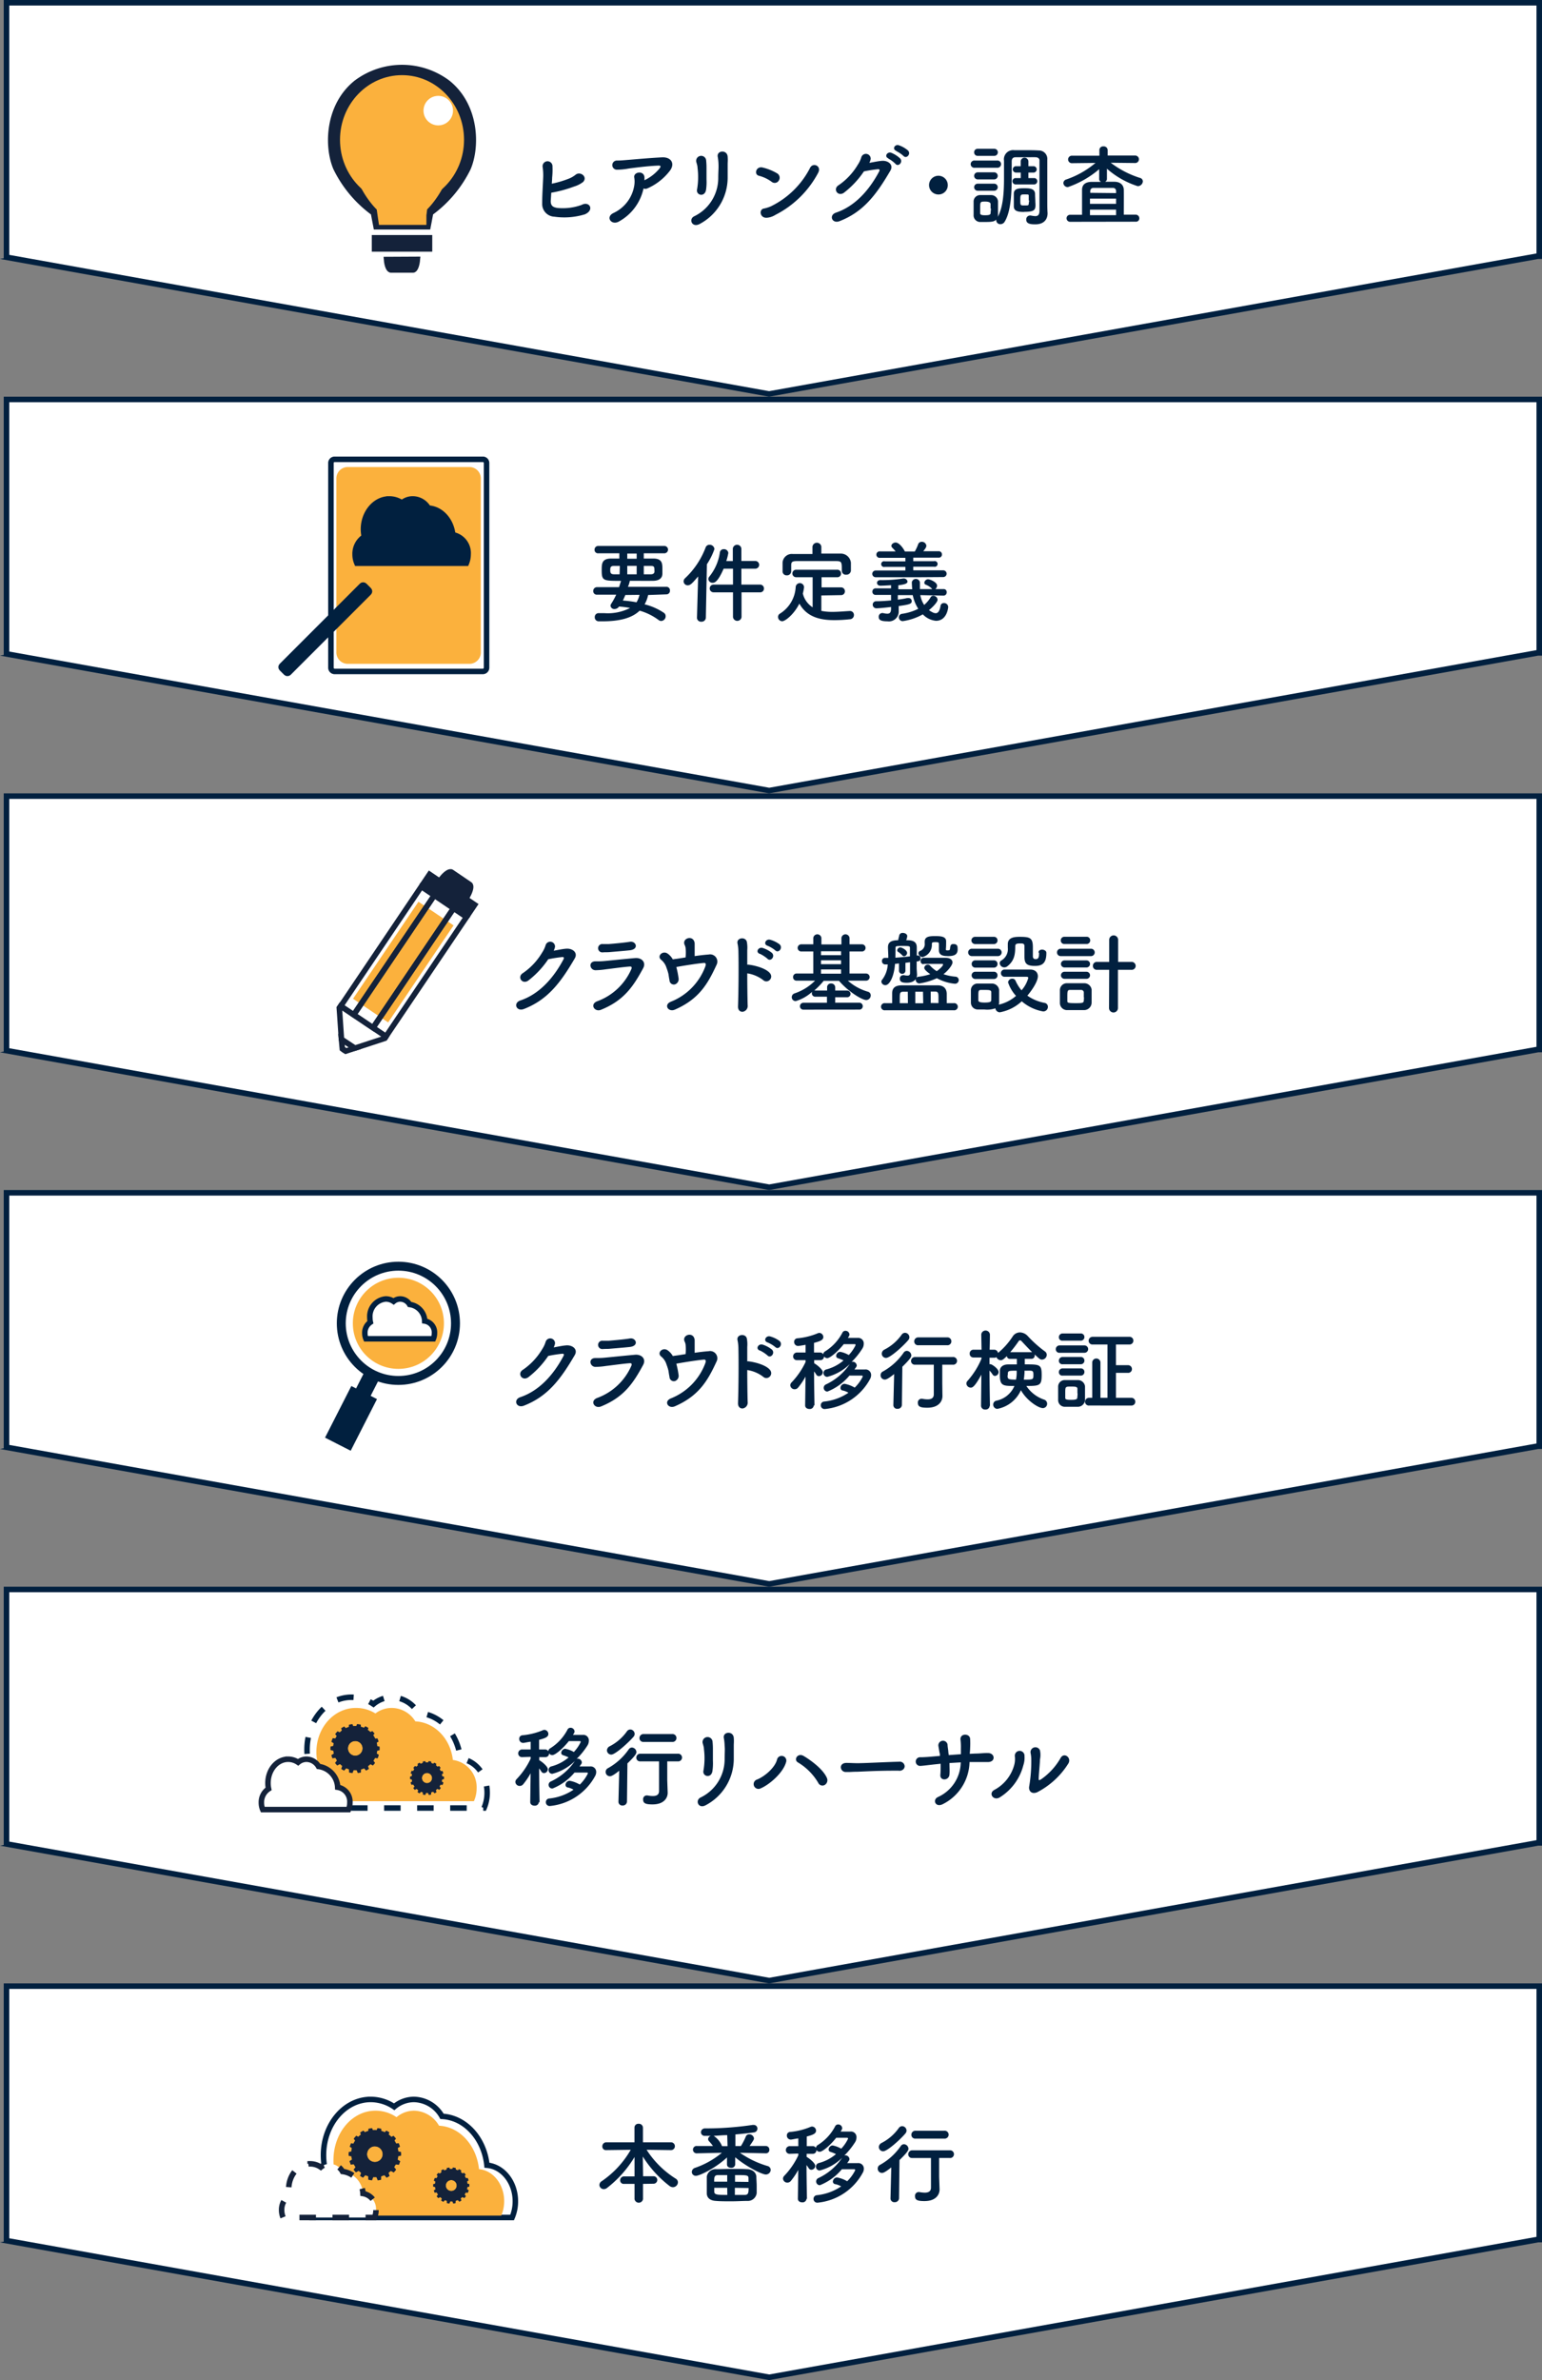 <svg id="レイヤー_1" data-name="レイヤー 1" xmlns="http://www.w3.org/2000/svg" xmlns:xlink="http://www.w3.org/1999/xlink" viewBox="0 0 280 432"><rect x="0" y="0" width="280" height="432" fill="#808080" stroke="none"/><defs><clipPath id="clip-path"><path d="M60,317.38a4.47,4.47,0,1,0,4.47-4.47A4.47,4.47,0,0,0,60,317.38ZM64.51,316a1.34,1.34,0,1,1-1.34,1.34A1.34,1.34,0,0,1,64.51,316Z" fill="none"/></clipPath><clipPath id="clip-path-2"><path d="M74.45,322.72a3.09,3.09,0,1,0,3.08-3.08h0A3.08,3.08,0,0,0,74.45,322.72Zm3.08-.92a.93.93,0,1,1-.92.92.92.92,0,0,1,.92-.92Z" fill="none"/></clipPath><clipPath id="clip-path-3"><path d="M63.3,391a4.77,4.77,0,1,0,4.77-4.76A4.77,4.77,0,0,0,63.3,391Zm4.77-1.43A1.43,1.43,0,1,1,66.64,391,1.43,1.43,0,0,1,68.07,389.56Z" fill="none"/></clipPath><clipPath id="clip-path-4"><path d="M78.65,396.69a3.29,3.29,0,1,0,3.29-3.29h0A3.29,3.29,0,0,0,78.65,396.69Zm3.29-1a1,1,0,1,1-1,1,1,1,0,0,1,1-1Z" fill="none"/></clipPath></defs><g id="合体_20" data-name="合体 20"><path d="M1.18,46.68V.5H279.5v46h-.27l-139.57,25Z" fill="#fff"/><path d="M1.68,46.26,139.66,71,279,46V1H1.68V46.26M0,47l.68-.13V0H280V47h-.68L139.66,72Z" fill="#01203f"/></g><g id="グループ_2227" data-name="グループ 2227"><g id="グループ_2226" data-name="グループ 2226"><rect id="長方形_2285-3" data-name="長方形 2285-3" x="68.01" y="43.16" width="9.98" height="2.02" fill="#14223a" stroke="#14223a" stroke-miterlimit="10"/><path id="パス_2852-3" data-name="パス 2852-3" d="M75.79,47.08C75.7,48.17,75.37,49,75,49H71c-.39,0-.72-.8-.81-1.89Z" fill="#14223a" stroke="#14223a" stroke-miterlimit="10"/><path id="パス_2853-3" data-name="パス 2853-3" d="M85.46,30.71a22.46,22.46,0,0,1-6.82,8.21c-.17.91-.34,1.82-.52,2.74H67.88c-.17-.92-.35-1.83-.52-2.74a22.46,22.46,0,0,1-6.82-8.21C58.78,26.57,59,18.94,64.41,14.62a14.34,14.34,0,0,1,17.18,0C87,18.94,87.22,26.56,85.46,30.71Z" fill="#14223a"/></g><path id="パス_6718" data-name="パス 6718" d="M80,31.25a16.22,16.22,0,0,1-2.86,5,14,14,0,0,1-1,1.05L75.93,39l0,.32H70.11c-.1-.67-.19-1.34-.29-2a14,14,0,0,1-1-1.05,16.22,16.22,0,0,1-2.86-5c-1-3-.88-8.63,2.17-11.8a6.65,6.65,0,0,1,9.41-.28l.28.28C80.9,22.62,81,28.21,80,31.25Z" fill="#fbb13d" stroke="#fbb13d" stroke-miterlimit="10" stroke-width="3"/><ellipse id="楕円形_204" data-name="楕円形 204" cx="73" cy="25.37" rx="11.26" ry="11.73" fill="#fbb13d"/><circle id="楕円形_203" data-name="楕円形 203" cx="79.58" cy="20.08" r="2.68" fill="#fff"/></g><g id="利用企画-2" style="isolation:isolate"><g style="isolation:isolate"><path d="M100,36.48c0,.77.3,1.14,1.25,1.27a10.09,10.09,0,0,0,4.37-.56c1.39-.76,2.4.91.59,1.71a12.77,12.77,0,0,1-5.56.43A2.3,2.3,0,0,1,98.45,37c0-1.59.1-2.84.18-4.71a9.89,9.89,0,0,0-.1-2,.9.9,0,1,1,1.79-.06,13.25,13.25,0,0,1-.06,2c0,.4-.05.77-.06,1.11a17.76,17.76,0,0,0,2.92-.85,4.79,4.79,0,0,0,1.38-.76c.85-.72,2.27.36,1.38,1.3a5,5,0,0,1-1.64.83,22.6,22.6,0,0,1-4.14,1.12C100.07,35.41,100.05,35.91,100,36.48Z" fill="#01203f"/><path d="M112.43,40.18c-1.39.83-2.53-.77-1.07-1.5a6.66,6.66,0,0,0,3.81-5,4.4,4.4,0,0,0,0-1.45c-.19-1,1.62-1.35,1.84-.17a4.3,4.3,0,0,1,0,.66,8,8,0,0,0,2.74-2.13c.27-.37.32-.56-.29-.53-2,.08-4.59.44-5.31.53a11.45,11.45,0,0,1-2.19.21.83.83,0,1,1,.11-1.66c.69,0,1.44-.08,2.11-.13s3.38-.31,6-.45c1.79-.1,2.48,1.25,1.34,2.58a10.32,10.32,0,0,1-4,3.07.87.87,0,0,1-.67,0A9,9,0,0,1,112.43,40.18Z" fill="#01203f"/><path d="M126.07,39.25a7.71,7.71,0,0,0,4.35-6.83c0-1.28.08-1.78.05-2.56a8.82,8.82,0,0,0-.13-1.33c-.3-1.25,1.71-1.44,1.79-.08.05.67,0,.91,0,1.41s0,.86,0,1.16,0,.66,0,1.33A9.53,9.53,0,0,1,127,40.68C125.63,41.36,125,39.75,126.07,39.25Zm.51-4.9a13.14,13.14,0,0,0,.08-3.9c0-.31-.11-.63-.19-.93a.91.91,0,1,1,1.76-.34,12.39,12.39,0,0,1,.06,1.33c0,.63,0,1.43,0,2.05a9.73,9.73,0,0,1-.08,1.86C128,35.87,126.32,35.46,126.58,34.35Z" fill="#01203f"/><path d="M140.12,33a6.73,6.73,0,0,0-2.28-1.09c-1-.21-.56-1.81.66-1.5a9.52,9.52,0,0,1,2.64,1.07.92.92,0,0,1,.27,1.3A.86.86,0,0,1,140.12,33Zm.68,6a3.4,3.4,0,0,1-1.53.52c-1.33.11-1.52-1.57-.5-1.68a6.07,6.07,0,0,0,1.23-.4,15.73,15.73,0,0,0,7.11-7c.53-1,2.14-.33,1.44.95A18,18,0,0,1,140.8,39Z" fill="#01203f"/><path d="M153.22,35c-1.11.74-2.05-.72-.93-1.39a11.81,11.81,0,0,0,3.47-3.71,4.94,4.94,0,0,0,.63-1.32.87.87,0,0,1,1.71.28,2.65,2.65,0,0,1-.24.7c.77-.13,1.6-.32,2.32-.37,1.12-.06,2.11.72,1.51,1.76-2.58,4.42-4.92,7.51-9.24,9.19-1.38.53-2-1.1-.64-1.55,3.38-1.14,6-4,7.84-7.49.16-.32,0-.39-.22-.39a25.18,25.18,0,0,0-2.56.4A16.42,16.42,0,0,1,153.22,35Zm8.08-6.26c-.8-.33-.17-1.29.56-1a5.27,5.27,0,0,1,1.57,1c.62.66-.3,1.63-.83,1A5.65,5.65,0,0,0,161.3,28.78Zm1.44-1.36c-.81-.32-.24-1.28.51-1a5.12,5.12,0,0,1,1.61.92c.64.63-.26,1.61-.81,1A5.74,5.74,0,0,0,162.74,27.42Z" fill="#01203f"/><path d="M170.4,35.3a1.7,1.7,0,1,1,1.7-1.7A1.68,1.68,0,0,1,170.4,35.3Z" fill="#01203f"/><path d="M177,30.45a.66.66,0,1,1,0-1.31h4.08a.64.64,0,0,1,.69.65.65.65,0,0,1-.69.66Zm1.87,9.84q-.49,0-1,0A1.21,1.21,0,0,1,176.79,39c0-.42,0-.84,0-1.24s0-.78,0-1.13a1.17,1.17,0,0,1,1.13-1.22l1,0c.37,0,.72,0,1.07,0a1.24,1.24,0,0,1,1.23,1.14c0,.36,0,.8,0,1.23s0,.85,0,1.2a1.76,1.76,0,0,1-.06.4c1-1.74,1.15-4.56,1.15-7,0-1.15,0-2.24,0-3.09v-.11a1.67,1.67,0,0,1,1.86-1.92l2.22,0c.73,0,1.45,0,2.21.05a1.53,1.53,0,0,1,1.57,1.69c0,2,0,7.16,0,7.77,0,.27,0,1.29.05,1.87v.08c0,1-.56,2-2.24,2-.86,0-1.63-.1-1.63-.85a.69.69,0,0,1,.65-.75.5.5,0,0,1,.17,0,6.26,6.26,0,0,0,.81.11c.45,0,.77-.19.77-1V35.51c0-2.31,0-5.4,0-6.41,0-.3-.26-.54-.66-.56s-1.06,0-1.57,0l-2.11,0c-.5,0-.7.29-.7.76V32c0,2.88-.12,6.36-1.28,8.24a.89.89,0,0,1-.76.45.73.73,0,0,1-.77-.64.65.65,0,0,1,0-.19C180.58,40.15,180.39,40.29,178.91,40.29Zm-1.34-12a.62.62,0,0,1-.64-.65.61.61,0,0,1,.64-.63h3a.63.63,0,0,1,.66.63.64.64,0,0,1-.66.65Zm0,4.27a.64.64,0,0,1,0-1.28h3a.64.64,0,1,1,0,1.28Zm0,2.06a.64.64,0,0,1,0-1.28h3a.64.64,0,1,1,0,1.28Zm2.34,3.24c0-.31,0-.61,0-.84s-.27-.43-.94-.43c-.95,0-.95,0-.95,1.25,0,.31,0,.61,0,.85s.13.38.9.38,1-.12,1-.4S179.94,38.12,179.94,37.83Zm4.48-4.39a.58.58,0,0,1,0-1.15h0l1,0v-1h-.94a.58.58,0,0,1,0-1.15h0l.93,0,0-.85a.7.7,0,0,1,1.4,0l0,.85,1,0h0a.58.58,0,0,1,0,1.15h-1v1l1.11,0h0a.58.58,0,0,1,0,1.15Zm1.62,5c-1.12,0-1.86-.14-1.88-1,0-.37,0-.75,0-1.15s0-.78,0-1.15c0-1,1-1,2-1s1.81.11,1.86,1c0,.51.05,1,.05,1.46C188.09,38,188.07,38.45,186,38.45Zm.83-2.08c0-.27,0-.56,0-.83s0-.27-.73-.27-.8,0-.8,1,0,1,.73,1,.77,0,.8-.3S186.87,36.58,186.87,36.37Z" fill="#01203f"/><path d="M194.31,40.26a.64.64,0,1,1,0-1.28h2.17c0-1.39,0-3.7,0-4.5,0-1,.64-1.44,1.7-1.47.53,0,1.13,0,1.76,0a.55.55,0,0,1-.35-.54l0-1.76a17.47,17.47,0,0,1-5.68,3.25.79.79,0,0,1-.82-.74.71.71,0,0,1,.54-.65,16.39,16.39,0,0,0,5.29-3l-4.29.05h0a.68.68,0,1,1,0-1.36l5,0,0-1a.67.67,0,0,1,.75-.69.69.69,0,0,1,.75.66v0l0,1,5,0a.68.68,0,0,1,0,1.36h0l-4.44-.05A17.4,17.4,0,0,0,207,32.29a.66.66,0,0,1,.52.62.93.93,0,0,1-.93.88A15.56,15.56,0,0,1,201,30.62l0,1.83a.55.55,0,0,1-.35.54c.61,0,1.2,0,1.69,0,1.06,0,1.7.56,1.72,1.47s0,3.11,0,4.5h2.15a.66.66,0,0,1,.67.67.6.6,0,0,1-.67.61Zm8.35-4.21h-4.74V37h4.74Zm0,2h-4.74v1h4.74Zm0-3c0-.17,0-.32,0-.41a.54.54,0,0,0-.58-.53c-.49,0-1.13,0-1.76,0s-1.26,0-1.76,0a.55.55,0,0,0-.59.53V35Z" fill="#01203f"/></g></g><g id="合体_21" data-name="合体 21"><path d="M1.18,118.68V72.5H279.5v46h-.27l-139.57,25Z" fill="#fff"/><path d="M1.68,118.26l138,24.72L279,118V73H1.68v45.26M0,119l.68-.13V72H280v47h-.68L139.66,144Z" fill="#01203f"/></g><g id="要件定義-2" style="isolation:isolate"><g style="isolation:isolate"><path d="M117.69,108a5.87,5.87,0,0,1-.64,1.69,10.91,10.91,0,0,1,3.47,1.52.74.74,0,0,1,.35.65.85.85,0,0,1-.8.85.76.76,0,0,1-.49-.18,10.67,10.67,0,0,0-3.43-1.69c-1.34,1.29-3.5,1.93-6.7,1.93h-.71A.71.71,0,0,1,108,112a.69.69,0,0,1,.72-.71h0c.35,0,.7,0,1,0a8.9,8.9,0,0,0,4.69-.94,16.64,16.64,0,0,0-2-.26,1,1,0,0,1-.8.45.68.68,0,0,1-.75-.59.71.71,0,0,1,.15-.4,12.91,12.91,0,0,0,.88-1.61h-3.48a.64.64,0,0,1-.69-.65.69.69,0,0,1,.69-.72h4l.34-1.06a.16.16,0,0,1,0-.08c-3.22,0-3.49,0-3.49-1.92,0-1.18,0-2.11,1.7-2.13h1.5v-.95h-3.83a.62.62,0,0,1-.67-.64.67.67,0,0,1,.67-.7h12a.67.67,0,0,1,0,1.34H116.9v.95h1.72c1.6,0,1.66.88,1.66,1.84,0,.34,0,.69,0,.9,0,.74-.5,1.28-1.64,1.3s-2.75,0-4.29,0a.15.15,0,0,1,0,.09,6,6,0,0,1-.32,1H121a.63.63,0,0,1,.65.69.64.64,0,0,1-.65.68Zm-5.14-5.28h-1.07c-.63,0-.67.29-.67.77s.08.75.7.75h1Zm1,5.28c-.15.36-.29.69-.45,1a21.8,21.8,0,0,1,2.48.32,4.44,4.44,0,0,0,.54-1.35Zm2.06-7.52h-1.71v.93h1.71Zm0,2.23h-1.71v1.53h1.71Zm2.58,1.53c.48,0,.61-.24.64-.41s0-.23,0-.36c0-.6-.07-.75-.68-.75H116.9v1.52Z" fill="#01203f"/><path d="M126.77,104.63c-1,1.15-1.36,1.61-1.89,1.61a.74.74,0,0,1-.75-.72.77.77,0,0,1,.27-.57,14.79,14.79,0,0,0,3.72-5.56.74.74,0,0,1,.72-.51.86.86,0,0,1,.89.78,12.25,12.25,0,0,1-1.37,2.76l-.19,9.7a.76.76,0,0,1-.82.72.72.72,0,0,1-.79-.69v0Zm7.88,2.88V112a.78.78,0,0,1-1.55,0v-4.49h-3.53a.7.7,0,1,1,0-1.4h3.53v-2.89h-1.7c-1.1,2.53-1.7,2.56-2,2.56a.75.75,0,0,1-.78-.68.74.74,0,0,1,.17-.43,8.93,8.93,0,0,0,1.92-4.37.68.68,0,0,1,.71-.62.77.77,0,0,1,.83.7,10.71,10.71,0,0,1-.37,1.46h1.19V99.57a.78.78,0,0,1,1.55,0v2.25h2.53a.7.7,0,1,1,0,1.4h-2.53v2.89H138a.69.69,0,0,1,.72.71.67.67,0,0,1-.72.69Z" fill="#01203f"/><path d="M149.14,108.08v2.8a10.19,10.19,0,0,0,2,.18c1.06,0,2.14-.1,3.15-.16h.05a.71.71,0,0,1,.72.74.76.76,0,0,1-.77.76,25.91,25.91,0,0,1-2.78.16c-2.61,0-5-.57-6.36-3-1,2-2.59,3.2-3.12,3.2a.78.78,0,0,1-.75-.79.68.68,0,0,1,.34-.59,6.06,6.06,0,0,0,2.86-4.78.76.76,0,0,1,1.52,0,8.35,8.35,0,0,1-.22,1.13,4.1,4.1,0,0,0,1.78,2.5v-5.46h-3a.68.68,0,1,1,0-1.36H152a.67.67,0,0,1,.72.69.66.66,0,0,1-.72.67h-2.82v1.84h3.51a.7.7,0,0,1,.73.72.68.68,0,0,1-.73.69Zm0-7.6c1.2,0,2.41,0,3.59,0a1.84,1.84,0,0,1,1.78,1.67c0,.24,0,.56,0,.86s0,.42,0,.58a.8.8,0,0,1-.85.72.71.71,0,0,1-.8-.69v0c0-1.6,0-1.76-1-1.78-1.24,0-2.64,0-4,0-1.12,0-2.23,0-3.19,0s-1,.27-1,.86v1h0a.75.75,0,0,1-.8.73.72.72,0,0,1-.77-.74c0-.21,0-.47,0-.74s0-.56,0-.81a1.68,1.68,0,0,1,1.83-1.59c1.18,0,2.38,0,3.6,0V99.23a.81.81,0,0,1,1.61,0Z" fill="#01203f"/><path d="M167.11,104.77H163l-4,0a.61.61,0,1,1,0-1.22l5.4,0v-.66l-3.73,0a.52.52,0,1,1,0-1l3.73,0v-.64H159.8a.59.59,0,1,1,0-1.17h2.83c-.19-.24-.4-.45-.61-.67a.47.47,0,0,1-.16-.33c0-.33.4-.61.77-.61.56,0,1.28.83,1.68,1.63h.8l1,0a7.58,7.58,0,0,0,.61-1.31.68.68,0,0,1,.66-.45.81.81,0,0,1,.83.71c0,.24-.14.48-.56,1h2.79a.57.57,0,0,1,.6.6.56.56,0,0,1-.6.57h-4.61v.64l3.76,0a.52.52,0,1,1,0,1l-3.76,0v.66l5.45,0a.61.61,0,1,1,0,1.22Zm0,3.25a4.88,4.88,0,0,0,.7,1.78,5.5,5.5,0,0,0,1.17-1.38.57.57,0,0,1,.5-.29.79.79,0,0,1,.77.72c0,.46-1,1.46-1.57,1.89a4.28,4.28,0,0,0,.62.38,1.31,1.31,0,0,0,.6.18c.41,0,.72-.35.88-1.31a.59.59,0,0,1,.62-.53.75.75,0,0,1,.78.7c0,.13-.22,2.52-2.22,2.52a3.78,3.78,0,0,1-2.39-1.17,10.47,10.47,0,0,1-3.65,1.23.69.69,0,0,1-.7-.7.63.63,0,0,1,.58-.63,9.61,9.61,0,0,0,2.94-.91,7.27,7.27,0,0,1-1-2.48h-2.71v.82c.59-.08,1.17-.17,1.68-.29H165a.54.54,0,0,1,.55.56c0,.46-.28.61-2.36.89l0,.8v.08a1.79,1.79,0,0,1-2.06,1.89c-1.25,0-1.57-.29-1.57-.8a.66.66,0,0,1,.63-.7h.14a3.54,3.54,0,0,0,.78.12c.44,0,.69-.2.69-.92v-.3c-1.74.21-2.49.24-2.64.24a.66.66,0,0,1-.69-.66.61.61,0,0,1,.63-.62c.91,0,1.84-.07,2.7-.15v-1l-2.82,0a.56.56,0,0,1-.57-.6.57.57,0,0,1,.57-.59h2.82v-.57c-.9.06-1.66.09-1.92.09h0c-.42,0-.63-.25-.63-.51s.19-.5.61-.51A23.69,23.69,0,0,0,164,105a.3.3,0,0,1,.13,0,.66.66,0,0,1,.66.56c0,.34-.47.53-1.67.67v.72h2.53c-.06-.52-.08-1.16-.08-1.27a.75.75,0,0,1,1.47,0v0c0,.26,0,.52,0,.76s0,.32,0,.48l2.25,0s-.05,0-.06-.06a3.14,3.14,0,0,0-1.14-.74.39.39,0,0,1-.25-.35.71.71,0,0,1,.65-.63c.39,0,1.67.53,1.67,1.16a.83.83,0,0,1-.32.62l1.52,0a.53.53,0,0,1,.54.58.57.57,0,0,1-.56.61Z" fill="#01203f"/></g></g><g id="合体_22" data-name="合体 22"><path d="M1.18,190.68V144.5H279.5v46h-.27l-139.57,25Z" fill="#fff"/><path d="M1.68,190.26l138,24.72L279,190V145H1.68v45.26M0,191l.68-.13V144H280v47h-.68L139.66,216Z" fill="#01203f"/></g><g id="クラウド基盤設計-2" style="isolation:isolate"><g style="isolation:isolate"><path d="M95.9,178c-1.11.74-2.05-.72-.93-1.39a11.81,11.81,0,0,0,3.47-3.71,5.27,5.27,0,0,0,.63-1.32.87.87,0,0,1,1.71.28,2.65,2.65,0,0,1-.24.7c.77-.13,1.6-.32,2.32-.37,1.12-.06,2.11.72,1.51,1.76-2.58,4.42-4.92,7.51-9.24,9.19-1.38.53-2-1.1-.64-1.55,3.38-1.14,6-4,7.84-7.49.16-.32,0-.39-.22-.39a25.18,25.18,0,0,0-2.56.4A16.42,16.42,0,0,1,95.9,178Z" fill="#01203f"/><path d="M109.13,183.28c-1.18.48-2.08-1-.7-1.54a10.8,10.8,0,0,0,6.22-5.86c.13-.35,0-.46-.27-.45-1.23.08-3.57.42-4.34.5a14,14,0,0,1-1.9.17c-1.06,0-1.39-1.61,0-1.61.81,0,1,0,1.76-.07s3.55-.36,5.39-.52c1.19-.12,2.07.73,1.51,1.81C115,179.05,113.29,181.6,109.13,183.28Zm1.6-10.47c-.53.05-.61,0-1.28.05a.76.76,0,1,1,0-1.51c.6,0,.64,0,1.12,0,.82-.07,2.71-.23,3.81-.41s1.73,1.33,0,1.54C113.5,172.58,111.31,172.76,110.73,172.81Z" fill="#01203f"/><path d="M123.21,177.51a1,1,0,0,1-.64,1.16.79.79,0,0,1-1-.74c-.1-.5-.15-.88-.19-1.14a9,9,0,0,0-.34-1.08,3,3,0,0,0-1-1.51c-.82-.69.34-1.78,1.25-1.07a3.16,3.16,0,0,1,.88,1c.41-.07.83-.11,1.23-.18l1.09-.17a8.61,8.61,0,0,0,0-1.73,1.69,1.69,0,0,0-.14-.48c-.67-1.3,1.65-2,1.79-.32,0,.24,0,.51,0,.81s0,1,0,1.48c.81-.12,1.71-.23,2.54-.29a1.31,1.31,0,0,1,1.41,1.92c-1.59,3.46-3.2,6.19-7.54,8.08-1.22.53-2.11-.91-.69-1.45a11,11,0,0,0,6.21-6.37c.16-.42.1-.68-.26-.65-1.24.1-4.14.57-5,.74A16.45,16.45,0,0,1,123.21,177.51Z" fill="#01203f"/><path d="M135.76,182.43a1.07,1.07,0,0,1-.87,1.21c-.45.05-.91-.25-.88-1,.1-2.61.13-7.65.07-10a7.46,7.46,0,0,0-.15-1.35c-.29-1.13,1.55-1.36,1.7-.25a5.7,5.7,0,0,1,.06,1.42c0,.64,0,1.57,0,2.64a.61.61,0,0,1,.27,0c.8.08,2.91.53,3.78,1.46s-.36,2.09-1.19,1.31a6.31,6.31,0,0,0-2.86-1.2C135.69,178.79,135.72,181,135.76,182.43Zm2.2-9.3c-.84-.31-.24-1.31.53-1.07a5.2,5.2,0,0,1,1.67.89c.67.64-.23,1.68-.8,1.07A6.07,6.07,0,0,0,138,173.13Zm1.41-1.47c-.84-.28-.3-1.3.48-1.09a5.07,5.07,0,0,1,1.7.83c.69.62-.17,1.7-.77,1.1A5.54,5.54,0,0,0,139.37,171.66Z" fill="#01203f"/><path d="M145.91,183.26a.61.61,0,0,1-.65-.62.62.62,0,0,1,.65-.63h4.25v-1.1h-2.08a.61.61,0,0,1-.66-.61.61.61,0,0,1,.06-.29,7.63,7.63,0,0,1-3,1.7.71.71,0,0,1-.71-.72.72.72,0,0,1,.5-.68A9.59,9.59,0,0,0,148,178l-3.34,0h0a.62.62,0,0,1-.65-.64.63.63,0,0,1,.67-.66l3,0v-4h-2.19a.65.65,0,1,1,0-1.3h2.19v-1.16a.74.74,0,0,1,1.47,0v1.18l1.84,0,1.8,0v-1.18a.74.74,0,0,1,1.47,0v1.16h2.26a.65.65,0,0,1,0,1.3h-2.26v4l3,0a.65.65,0,0,1,0,1.3h0l-3.3,0a9.38,9.38,0,0,0,3.64,2,.68.68,0,0,1,.51.67.83.83,0,0,1-.82.84c-.73,0-3.2-1.46-4.94-3.48h-2.79a12.79,12.79,0,0,1-1.71,1.76.72.72,0,0,1,.26,0h2.08v-.59a.67.67,0,0,1,.72-.69.71.71,0,0,1,.75.7v.58h2.17a.61.61,0,1,1,0,1.22h-2.17V182H156a.62.62,0,0,1,.66.63.61.61,0,0,1-.66.62Zm6.81-10.6h-3.64v.71h3.64Zm0,1.64h-3.64V175h3.64Zm0,1.66h-3.64v.77l1.86,0,1.78,0Z" fill="#01203f"/><path d="M160.71,183.37a.65.65,0,1,1,0-1.29H162v-.5c0-.42,0-.86,0-1.27,0-1.08.64-1.45,1.76-1.47h6.47c1,0,1.64.47,1.68,1.51v1.73h1.28a.65.65,0,1,1,0,1.29Zm5.81-6.46v0c0,.65-.43,1.47-1.85,1.47-.82,0-1.28-.14-1.28-.74A.61.61,0,0,1,164,177a.44.44,0,0,1,.16,0,3.19,3.19,0,0,0,.61.08c.32,0,.48-.13.48-.43v-2l-.84.11,0,1.49a.59.59,0,0,1-1.17,0h0l0-1.38-.72.08c-.17,2.32-1,3.86-1.74,3.86a.71.71,0,0,1-.74-.63.59.59,0,0,1,.16-.38,5,5,0,0,0,1-2.75c-.16,0-.32,0-.47,0h0a.58.58,0,0,1-.58-.63.53.53,0,0,1,.5-.56l.65,0c0-.8-.06-1.49-.06-1.92v0c0-.75.35-1.28,1.86-1.28,0-.21.11-.48.19-.9a.6.6,0,0,1,.64-.43c.4,0,.81.22.81.59a3,3,0,0,1-.19.74c.77,0,1.91,0,1.92,1.26,0,.5,0,1,0,1.51l.14,0h.07a.5.5,0,0,1,.48.53c0,.4-.23.5-.71.56,0,.46,0,.9,0,1.3Zm-3.93-3.08c.89-.06,1.82-.16,2.64-.24,0-.53,0-1,0-1.52,0-.3,0-.38-1.31-.38s-1.31.08-1.31.38Zm1.25-.43a4.2,4.2,0,0,0-.72-.61.34.34,0,0,1-.2-.32.59.59,0,0,1,.55-.51c.28,0,1.24.48,1.24,1a.61.61,0,0,1-.56.61A.4.4,0,0,1,163.84,173.4Zm1,6.61H164c-.59,0-.62.26-.62,1.27,0,.25,0,.52,0,.8h1.48Zm2.76,0H166.2v2.09h1.44Zm.12-5a.54.54,0,0,1-.56-.58.55.55,0,0,1,.56-.58h1c1,0,2.15,0,3,0s1.24.41,1.24.84-.74,1.44-1.64,2.13a8.7,8.7,0,0,0,2.17.45.62.62,0,0,1,.6.63.67.67,0,0,1-.75.65,8.37,8.37,0,0,1-3.22-1,11.53,11.53,0,0,1-3.17.95.68.68,0,0,1-.68-.66.56.56,0,0,1,.56-.56,11,11,0,0,0,2.09-.46c-1-.71-1.09-1-1.09-1.17a.64.64,0,0,1,.65-.56.53.53,0,0,1,.41.18,5.46,5.46,0,0,0,1.2,1c.42-.26,1.15-.93,1.15-1.2,0-.07,0-.12-.24-.12h-.52c-.81,0-1.91,0-2.76,0Zm4.3-1.48c-.94,0-1.53-.24-1.53-1.08,0-.4,0-.72,0-1v-.16c0-.19-.11-.29-.6-.29-.68,0-.68.15-.68.32v.12a2.26,2.26,0,0,1-1.68,2.27.76.76,0,0,1-.76-.69.46.46,0,0,1,.31-.42,1.32,1.32,0,0,0,.83-1.42v-.27c0-.91.83-1,1.81-1s2.08,0,2.08.94c0,.53,0,1-.05,1.46,0,.15.08.19.27.19s.47,0,.48-.25c.07-.64.12-.9.64-.9.74,0,.74.51.74.69C174,173.29,173.3,173.54,172.06,173.54Zm-1.61,8.54c0-.37,0-.74,0-1.09,0-.69-.07-1-.56-1H169v2.07Z" fill="#01203f"/><path d="M176.47,173.54a.67.67,0,1,1,0-1.34h4.74a.67.67,0,1,1,0,1.34Zm5.86,3.75a.66.66,0,0,1,0-1.31c.62,0,1.44,0,2.29,0s1.71,0,2.43,0c1,0,1.41.59,1.41,1.21,0,.92-1,2.45-1.91,3.53a8.08,8.08,0,0,0,3.12,1.31.71.71,0,0,1,.61.72.83.83,0,0,1-.88.83,8.1,8.1,0,0,1-3.87-1.84,7.9,7.9,0,0,1-4,2,.84.84,0,0,1-.79-.73,4.38,4.38,0,0,1-2,.22c-.45,0-.91,0-1.23,0A1.24,1.24,0,0,1,176.3,182c0-.35,0-.67,0-1s0-.86,0-1.26a1.2,1.2,0,0,1,1.2-1.22c.37,0,.78,0,1.2,0s1,0,1.39,0a1.31,1.31,0,0,1,1.33,1.14c0,.36,0,.76,0,1.17s0,.8,0,1.15a1.51,1.51,0,0,1-.06.37,7.17,7.17,0,0,0,3.13-1.59,6.76,6.76,0,0,1-1.44-2.45.74.74,0,0,1,.77-.67.61.61,0,0,1,.59.38,7.11,7.11,0,0,0,1.08,1.73,5.68,5.68,0,0,0,1.23-2.25c0-.2-.24-.21-.35-.21h-1c-1,0-2.11,0-3,0Zm-5.2-5.94a.68.68,0,0,1-.74-.66.67.67,0,0,1,.74-.65h3.33a.63.63,0,0,1,.67.65.64.64,0,0,1-.67.66Zm0,6.34a.66.66,0,0,1-.7-.66.65.65,0,0,1,.7-.65h3.33a.63.63,0,0,1,.67.65.64.64,0,0,1-.67.66Zm0-2.06a.65.65,0,0,1-.69-.66.64.64,0,0,1,.69-.66h3.33a.63.63,0,0,1,.67.66.64.64,0,0,1-.67.66Zm2.87,5.21c0-.25,0-.51,0-.73,0-.42-.38-.43-1.2-.43h-.69c-.46,0-.46.3-.46,1.15,0,.26,0,.52,0,.76s.32.38,1.14.38,1.19-.1,1.2-.4S180,181.1,180,180.84Zm8.58-7.94c0-.38.32-.54.65-.54s.77.21.77.56V173c0,1.95-.88,2.32-2.1,2.32-1.71,0-1.88-.64-1.88-1.85,0-.6,0-1.28,0-1.76s-.37-.47-.67-.47c-.58,0-1,0-1,.5,0,1.49-.16,2.65-1.44,3.65a.87.87,0,0,1-.55.19.82.82,0,0,1-.83-.75.55.55,0,0,1,.27-.48A2.38,2.38,0,0,0,183,172c0-.2,0-.4,0-.63v0c0-1.26,1.28-1.33,2.15-1.33,1.9,0,2.4.19,2.4,1.92,0,.51,0,.93,0,1.38v.22c0,.32.14.53.51.53.54,0,.61-.42.61-1v-.16Z" fill="#01203f"/><path d="M192.6,173.54a.67.67,0,1,1,0-1.34h5.51a.67.67,0,1,1,0,1.34Zm4.21,9.8c-.34,0-.94,0-1.55,0s-1.2,0-1.52,0a1.29,1.29,0,0,1-1.28-1.26c0-.32,0-.88,0-1.4s0-.75,0-1a1.26,1.26,0,0,1,1.25-1.22c.36,0,.89,0,1.44,0s1.32,0,1.71,0a1.35,1.35,0,0,1,1.36,1.14c0,.28,0,.76,0,1.25s0,.94,0,1.18A1.38,1.38,0,0,1,196.81,183.34Zm-3.52-12a.63.63,0,0,1-.67-.66.64.64,0,0,1,.67-.65h4a.63.63,0,0,1,.67.65.64.64,0,0,1-.67.66Zm0,6.32a.64.64,0,1,1,0-1.28h4a.64.64,0,1,1,0,1.28Zm0-2.06a.64.64,0,1,1,0-1.28h4a.64.64,0,1,1,0,1.28Zm3.51,5.43c0-.34,0-.71,0-.93a.47.47,0,0,0-.48-.42h-2.05c-.46,0-.46.3-.46,1.38,0,.27,0,.51,0,.64,0,.3.12.38,1.46.38,1.1,0,1.49,0,1.52-.4A6.13,6.13,0,0,0,196.83,181Zm4.61-5h-2.21a.7.7,0,0,1-.75-.72.71.71,0,0,1,.75-.72l2.21,0,0-4a.81.81,0,1,1,1.62,0l0,4,2.39,0a.74.74,0,0,1,.8.72.73.73,0,0,1-.8.72H203l0,6.93a.81.81,0,1,1-1.62,0Z" fill="#01203f"/></g></g><g id="グループ_2231" data-name="グループ 2231"><path id="パス_2858-2" data-name="パス 2858-2" d="M60.72,83.37h27a.67.67,0,0,1,.63.7v37.09a.68.68,0,0,1-.63.71h-27a.68.68,0,0,1-.63-.71V84.07A.67.67,0,0,1,60.72,83.37Z" fill="#fff" stroke="#01203f"/><path id="パス_2859-2" data-name="パス 2859-2" d="M63.09,86.27h22.2a.57.57,0,0,1,.52.6v31.52a.57.57,0,0,1-.52.6H63.09a.57.57,0,0,1-.51-.6V86.87A.57.57,0,0,1,63.09,86.27Z" fill="#fbb13d" stroke="#fbb13d" stroke-width="3"/><rect id="長方形_2288-2" data-name="長方形 2288-2" x="48.43" y="113.29" width="21.27" height="1.82" rx="0.33" transform="translate(-63.45 75.22) rotate(-45)" fill="#01203f" stroke="#01203f" stroke-miterlimit="10" stroke-width="1"/></g><g id="合体_23" data-name="合体 23"><path d="M1.18,262.68V216.5H279.5v46h-.27l-139.57,25Z" fill="#fff"/><path d="M1.68,262.26l138,24.72L279,262V217H1.68v45.26M0,263l.68-.13V216H280v47h-.68L139.66,288Z" fill="#01203f"/></g><g id="クラウド基盤導入-2" style="isolation:isolate"><g style="isolation:isolate"><path d="M95.9,250c-1.11.74-2.05-.72-.93-1.39a11.81,11.81,0,0,0,3.47-3.71,5.27,5.27,0,0,0,.63-1.32.87.87,0,0,1,1.71.28,2.65,2.65,0,0,1-.24.7c.77-.13,1.6-.32,2.32-.37,1.12-.06,2.11.72,1.51,1.76-2.58,4.42-4.92,7.51-9.24,9.19-1.38.53-2-1.1-.64-1.55,3.38-1.14,6-4,7.84-7.49.16-.32,0-.39-.22-.39a25.18,25.18,0,0,0-2.56.4A16.42,16.42,0,0,1,95.9,250Z" fill="#01203f"/><path d="M109.13,255.28c-1.18.48-2.08-1-.7-1.54a10.8,10.8,0,0,0,6.22-5.86c.13-.35,0-.46-.27-.45-1.23.08-3.57.42-4.34.5a14,14,0,0,1-1.9.17c-1.06,0-1.39-1.61,0-1.61.81,0,1,0,1.76-.07s3.55-.36,5.39-.52c1.19-.12,2.07.73,1.51,1.81C115,251.05,113.29,253.6,109.13,255.28Zm1.6-10.47c-.53.05-.61,0-1.28.05a.76.76,0,1,1,0-1.51c.6,0,.64,0,1.12,0,.82-.07,2.71-.23,3.81-.41s1.73,1.33,0,1.54C113.5,244.58,111.31,244.76,110.73,244.81Z" fill="#01203f"/><path d="M123.21,249.51a1,1,0,0,1-.64,1.16.79.79,0,0,1-1-.74c-.1-.5-.15-.88-.19-1.14a9,9,0,0,0-.34-1.08,3,3,0,0,0-1-1.51c-.82-.69.34-1.78,1.25-1.07a3.16,3.16,0,0,1,.88,1c.41-.07.83-.11,1.23-.18l1.09-.17a8.61,8.61,0,0,0,0-1.73,1.69,1.69,0,0,0-.14-.48c-.67-1.3,1.65-2,1.79-.32,0,.24,0,.51,0,.81s0,1,0,1.48c.81-.12,1.71-.23,2.54-.29a1.31,1.31,0,0,1,1.41,1.92c-1.59,3.46-3.2,6.19-7.54,8.08-1.22.53-2.11-.91-.69-1.45a11,11,0,0,0,6.21-6.37c.16-.42.1-.68-.26-.65-1.24.1-4.14.57-5,.74A16.45,16.45,0,0,1,123.21,249.51Z" fill="#01203f"/><path d="M135.76,254.43a1.07,1.07,0,0,1-.87,1.21c-.45.05-.91-.25-.88-1,.1-2.61.13-7.65.07-10a7.46,7.46,0,0,0-.15-1.35c-.29-1.13,1.55-1.36,1.7-.25a5.7,5.7,0,0,1,.06,1.42c0,.64,0,1.57,0,2.64a.61.61,0,0,1,.27,0c.8.08,2.91.53,3.78,1.46s-.36,2.09-1.19,1.31a6.31,6.31,0,0,0-2.86-1.2C135.69,250.79,135.72,253,135.76,254.43Zm2.2-9.3c-.84-.31-.24-1.31.53-1.07a5.2,5.2,0,0,1,1.67.89c.67.64-.23,1.68-.8,1.07A6.07,6.07,0,0,0,138,245.13Zm1.41-1.47c-.84-.28-.3-1.3.48-1.09a5.07,5.07,0,0,1,1.7.83c.69.62-.17,1.7-.77,1.1A5.54,5.54,0,0,0,139.37,243.66Z" fill="#01203f"/><path d="M147.77,255.08a.71.71,0,0,1-.78.66c-.4,0-.79-.21-.79-.66h0l.07-5.22a13.12,13.12,0,0,1-1.35,2,.8.8,0,0,1-.62.3.78.78,0,0,1-.8-.73.77.77,0,0,1,.24-.52,13.81,13.81,0,0,0,2.54-3.71v-.32l-1.54,0h0a.67.67,0,0,1-.72-.69.7.7,0,0,1,.74-.7h1.52l0-1.4c-.26.05-1.19.21-1.35.21a.72.72,0,0,1-.73-.75.63.63,0,0,1,.59-.64,12.45,12.45,0,0,0,3.74-.93.8.8,0,0,1,.26-.05.76.76,0,0,1,.71.75c0,.58-.69.79-1.69,1.06,0,.34,0,1,0,1.75h1.06a.65.65,0,0,1,.61.32.71.71,0,0,1,.38-.55,8.73,8.73,0,0,0,3.09-3.34.6.6,0,0,1,.58-.37.72.72,0,0,1,.72.66c0,.11,0,.19-.29.63l1.78,0a1,1,0,0,1,1.1,1.09,1.6,1.6,0,0,1-.22.79,13.35,13.35,0,0,1-2,2.49.59.59,0,0,1,.23-.05.74.74,0,0,1,.72.68c0,.17-.08.27-.42.73l1.91,0a1,1,0,0,1,1.12,1,1.47,1.47,0,0,1-.18.71,10.46,10.46,0,0,1-8.23,5.47.68.68,0,0,1-.73-.69.66.66,0,0,1,.61-.67,9.56,9.56,0,0,0,4.41-1.6,3.55,3.55,0,0,0-1-.4.47.47,0,0,1-.45-.48.78.78,0,0,1,.75-.74,5.67,5.67,0,0,1,1.84.69,7.24,7.24,0,0,0,1.46-2c0-.1-.05-.18-.16-.18l-2.26,0a10,10,0,0,1-4,2.9.68.68,0,0,1-.67-.69.67.67,0,0,1,.41-.61,10.64,10.64,0,0,0,4.31-3.68,9,9,0,0,1-4.08,2.31.69.69,0,0,1-.68-.71.66.66,0,0,1,.52-.64,7.91,7.91,0,0,0,3.12-1.63,7.47,7.47,0,0,0-1-.4.44.44,0,0,1-.34-.43.79.79,0,0,1,.71-.74,4.82,4.82,0,0,1,1.58.59,7,7,0,0,0,1.24-1.8c0-.1-.05-.18-.15-.18-.43,0-1.22,0-2,0-1.09,1.37-2.49,2.54-3,2.54a.71.71,0,0,1-.59-.32.65.65,0,0,1-.69.69h0l-1.09,0v.56h0c.41.21,1.57,1.11,1.57,1.64a.74.74,0,0,1-.71.7.55.55,0,0,1-.48-.29c-.11-.17-.25-.38-.4-.57,0,2.46.08,6.16.08,6.16Z" fill="#01203f"/><path d="M162.36,249.4c-1.25,1-1.53,1-1.71,1a.77.77,0,0,1-.75-.79.73.73,0,0,1,.41-.67,11.19,11.19,0,0,0,3.78-3.43.71.71,0,0,1,.58-.32.86.86,0,0,1,.81.82c0,.23-.08.56-1.63,2.06l-.08,6.94a.75.75,0,0,1-.8.7.68.68,0,0,1-.75-.67v0Zm-1.47-2.93a.78.78,0,0,1-.78-.77.86.86,0,0,1,.51-.75,8.66,8.66,0,0,0,3.1-2.69.77.77,0,0,1,.61-.35.82.82,0,0,1,.8.8.8.8,0,0,1-.21.53C164.15,244.18,161.67,246.47,160.89,246.47Zm10.24,6.93v0c0,.92-.65,2.11-2.75,2.11-1.22,0-1.71-.18-1.71-.88a.67.67,0,0,1,.64-.75h.13a5,5,0,0,0,1,.11c.62,0,1.12-.2,1.12-.91,0-1.55,0-3.52,0-5.38h-3.4a.67.67,0,0,1-.73-.67.71.71,0,0,1,.73-.72H173a.7.7,0,1,1,0,1.39h-1.9c0,1.24,0,2.4,0,3.43Zm-4.38-9.23a.68.68,0,0,1-.74-.69.72.72,0,0,1,.74-.74H172a.71.71,0,0,1,.75.72.7.7,0,0,1-.75.71Z" fill="#01203f"/><path d="M179.71,255.16a.72.72,0,0,1-.79.68.71.71,0,0,1-.78-.68h0l.06-5.65c-1.28,2.35-1.68,2.35-1.93,2.35a.79.79,0,0,1-.79-.74.72.72,0,0,1,.23-.51,14.43,14.43,0,0,0,2.51-4l0-.22-1.47,0h0a.66.66,0,0,1-.67-.7.67.67,0,0,1,.69-.71h1.46l-.05-2.78v0a.79.79,0,0,1,1.57,0v0s0,1.31-.05,2.78h.81a.69.69,0,0,1,.71.59,13.08,13.08,0,0,0,2.67-3,1.57,1.57,0,0,1,1.32-.73,2,2,0,0,1,1.42.67,21.21,21.21,0,0,0,3.11,2.78.75.75,0,0,1,.33.61.89.89,0,0,1-.85.88c-.33,0-.46-.11-1.33-.93a.65.65,0,0,1,0,.18.59.59,0,0,1-.61.61h-1.2v1c2.72,0,3.07,0,3.07,1.92s-.34,2-2.78,2a6.24,6.24,0,0,0,3.23,2.48.79.79,0,0,1-.22,1.54c-.87,0-3-1.44-4-3.25a5.87,5.87,0,0,1-4.29,3.39.77.77,0,0,1-.74-.8.71.71,0,0,1,.58-.69,4.54,4.54,0,0,0,3.27-2.67c-2,0-2.64,0-2.64-1.91,0-.3,0-.59,0-.84,0-.63.5-1.14,1.46-1.16h1.62l0-1h-1.23a.55.55,0,0,1-.58-.51c-.67.67-.9.75-1.1.75a.86.86,0,0,1-.79-.56.67.67,0,0,1-.42.11l-.84,0v1.17h.16c.3,0,1.49.85,1.49,1.42a.72.72,0,0,1-.65.71.5.5,0,0,1-.44-.26,5.64,5.64,0,0,0-.56-.72c0,2.51.08,6.42.08,6.42Zm3.25-5.55c0,.67,0,.8,1.53.8a6.81,6.81,0,0,0,.12-1.62C183,248.79,183,248.79,183,249.61Zm4.32-4.18a.34.34,0,0,1,.14,0c-.7-.69-1.39-1.43-1.92-2a.41.41,0,0,0-.29-.15.31.31,0,0,0-.24.15,22.94,22.94,0,0,1-1.53,2ZM186,249.59a8,8,0,0,1-.1.82c1.73,0,1.75,0,1.75-.88s-.19-.74-1.62-.74C186.06,249.19,186,249.5,186,249.59Z" fill="#01203f"/><path d="M192.44,245.54a.65.65,0,0,1-.73-.64.69.69,0,0,1,.73-.7h4.48a.67.67,0,1,1,0,1.34Zm3.25,9.8c-.34,0-.77,0-1.2,0s-.85,0-1.17,0a1.21,1.21,0,0,1-1.18-1.26c0-.42,0-.84,0-1.24s0-.78,0-1.13a1.19,1.19,0,0,1,1.17-1.22c.35,0,.75,0,1.13,0s.93,0,1.3,0a1.29,1.29,0,0,1,1.28,1.14c0,.36,0,.8,0,1.23s0,.85,0,1.2A1.3,1.3,0,0,1,195.69,255.34Zm-2.72-12a.62.62,0,0,1-.7-.62.68.68,0,0,1,.7-.69h3.26a.64.64,0,0,1,.68.65.65.65,0,0,1-.68.66Zm0,4.28a.63.63,0,0,1-.7-.63.68.68,0,0,1,.7-.69h3.27a.64.64,0,0,1,.67.66.65.65,0,0,1-.67.66Zm0,2.06a.62.62,0,0,1-.7-.62.68.68,0,0,1,.7-.69h3.27a.63.63,0,0,1,.67.65.65.65,0,0,1-.67.66Zm2.67,3.22c0-.29,0-.58,0-.8,0-.37-.24-.43-1.14-.43-1.07,0-1.07,0-1.07,1.21,0,.29,0,.58,0,.82s.08.38,1.05.38,1.12-.14,1.14-.4S195.67,253.18,195.67,252.91Zm2.15,2.21a.69.69,0,0,1-.77-.68.73.73,0,0,1,.77-.72l.54,0v-6.47a.75.75,0,0,1,1.49,0v6.47h1.28v-9.68h-2.67a.67.67,0,0,1-.75-.67.71.71,0,0,1,.75-.72h6.59a.7.7,0,1,1,0,1.39h-2.38v3.76h2.16a.7.7,0,0,1,.74.7.68.68,0,0,1-.74.69h-2.16v4.53l2.77,0a.71.71,0,0,1,.74.71.68.68,0,0,1-.74.69Z" fill="#01203f"/></g></g><g id="合体_24" data-name="合体 24"><path d="M1.18,334.68V288.5H279.5v46h-.27l-139.57,25Z" fill="#fff"/><path d="M1.68,334.26l138,24.72L279,334V289H1.68v45.26M0,335l.68-.13V288H280v47h-.68L139.66,360Z" fill="#01203f"/></g><g id="クラウド運用設計" style="isolation:isolate"><g style="isolation:isolate"><path d="M97.85,327.08a.71.71,0,0,1-.78.66c-.4,0-.79-.21-.79-.66h0l.07-5.22a13.12,13.12,0,0,1-1.35,2,.81.81,0,0,1-.62.3.78.78,0,0,1-.8-.73.77.77,0,0,1,.24-.52,13.81,13.81,0,0,0,2.54-3.71v-.32l-1.54.05h0a.67.67,0,0,1-.72-.69.7.7,0,0,1,.74-.7h1.52l0-1.4c-.26,0-1.19.21-1.35.21a.72.72,0,0,1-.73-.75.63.63,0,0,1,.59-.64,12.45,12.45,0,0,0,3.74-.93.8.8,0,0,1,.26-.05.75.75,0,0,1,.7.75c0,.58-.68.79-1.68,1.06,0,.34,0,1,0,1.75h1.06a.66.66,0,0,1,.61.32.69.69,0,0,1,.38-.55,8.73,8.73,0,0,0,3.09-3.34.6.6,0,0,1,.58-.37.72.72,0,0,1,.72.66c0,.11,0,.19-.29.63l1.77,0a1,1,0,0,1,1.11,1.09,1.6,1.6,0,0,1-.22.79,13.78,13.78,0,0,1-2,2.49.59.59,0,0,1,.23-.05.74.74,0,0,1,.72.68c0,.17-.08.27-.42.73l1.91,0a1,1,0,0,1,1.12,1,1.47,1.47,0,0,1-.18.71,10.47,10.47,0,0,1-8.23,5.47.68.68,0,0,1-.73-.69.65.65,0,0,1,.6-.67,9.55,9.55,0,0,0,4.42-1.6,3.55,3.55,0,0,0-1-.4.47.47,0,0,1-.45-.48.78.78,0,0,1,.75-.74,5.67,5.67,0,0,1,1.84.69,7.24,7.24,0,0,0,1.46-2c0-.1,0-.18-.16-.18l-2.26,0a10,10,0,0,1-4,2.9.67.67,0,0,1-.26-1.3,10.64,10.64,0,0,0,4.31-3.68,8.91,8.91,0,0,1-4.09,2.31.68.68,0,0,1-.67-.71.66.66,0,0,1,.51-.64,7.89,7.89,0,0,0,3.13-1.63,7.47,7.47,0,0,0-1-.4.44.44,0,0,1-.34-.43.79.79,0,0,1,.71-.74,4.9,4.9,0,0,1,1.58.59,7,7,0,0,0,1.24-1.8c0-.1,0-.18-.15-.18-.43,0-1.22,0-2,0-1.08,1.37-2.48,2.54-3,2.54a.71.71,0,0,1-.59-.32.66.66,0,0,1-.69.69h0l-1.09,0v.56h0c.41.21,1.56,1.11,1.56,1.64a.73.73,0,0,1-.7.7.55.55,0,0,1-.48-.29c-.11-.17-.26-.38-.4-.57,0,2.46.08,6.16.08,6.16Z" fill="#01203f"/><path d="M112.44,321.4c-1.25,1-1.54,1-1.71,1a.77.77,0,0,1-.75-.79.73.73,0,0,1,.41-.67,11.19,11.19,0,0,0,3.78-3.43.71.71,0,0,1,.58-.32.86.86,0,0,1,.81.82c0,.23-.08.56-1.63,2.06l-.08,6.94a.75.75,0,0,1-.8.7.68.68,0,0,1-.75-.67v0ZM111,318.47a.79.79,0,0,1-.79-.77.87.87,0,0,1,.52-.75,8.66,8.66,0,0,0,3.1-2.69.77.77,0,0,1,.61-.35.82.82,0,0,1,.8.8.8.8,0,0,1-.21.53C114.23,316.18,111.75,318.47,111,318.47Zm10.24,6.93v0c0,.92-.65,2.11-2.75,2.11-1.22,0-1.71-.18-1.71-.88a.67.67,0,0,1,.64-.75h.13a4.94,4.94,0,0,0,1,.11c.63,0,1.12-.2,1.12-.91,0-1.55,0-3.52,0-5.38h-3.4a.67.67,0,0,1-.73-.67.71.71,0,0,1,.73-.72h6.79a.7.7,0,1,1,0,1.39h-1.9c0,1.24,0,2.4,0,3.43Zm-4.38-9.23a.68.68,0,0,1-.74-.69.72.72,0,0,1,.74-.74h5.22a.71.71,0,0,1,.75.72.7.7,0,0,1-.75.71Z" fill="#01203f"/><path d="M127.23,326.25a7.71,7.71,0,0,0,4.35-6.83c0-1.28.08-1.78,0-2.56a8.82,8.82,0,0,0-.13-1.33c-.3-1.25,1.71-1.44,1.79-.08.05.67,0,.91,0,1.41s0,.86,0,1.16,0,.66,0,1.33a9.53,9.53,0,0,1-5.14,8.33C126.79,328.36,126.17,326.75,127.23,326.25Zm.51-4.9a13.14,13.14,0,0,0,.08-3.9c0-.31-.11-.63-.19-.93a.91.91,0,1,1,1.76-.34,12.39,12.39,0,0,1,.06,1.33c0,.63,0,1.43,0,2.05a9.73,9.73,0,0,1-.08,1.86C129.18,322.87,127.48,322.46,127.74,321.35Z" fill="#01203f"/><path d="M137.45,323c1.36-.53,3.31-2.16,3.66-3.68a.85.85,0,0,1,1.64.48c-.53,2-3.09,4.16-4.63,4.8A.87.87,0,1,1,137.45,323Zm11.12.58a10.57,10.57,0,0,0-3.66-3.68c-.88-.48-.07-1.81,1-1.19s3.52,2.32,4.24,4a1,1,0,0,1-.43,1.29A.84.84,0,0,1,148.57,323.58Z" fill="#01203f"/><path d="M163.2,321.39h-.83c-3.06,0-5.4.14-6.66.19-.84,0-1.27.05-1.59.05l-.51,0a.89.89,0,0,1-.93-.86c0-.4.32-.79,1-.79h.1c.59,0,1.29.05,1.93.05,1.32,0,4.74-.19,7.56-.27h0a.88.88,0,0,1,1,.81c0,.42-.34.84-1,.84Z" fill="#01203f"/><path d="M172.41,320c0,.8.05,1.53,0,2,0,1.22-1.77,1.32-1.66.13.05-.53.06-1.23.05-2l-1.24.13c-1.29.15-1.9.23-2.4.26a.79.79,0,1,1,0-1.57c.65,0,1.56-.07,2.2-.13l1.31-.11c0-.23,0-.43-.08-.64-.06-.43-.14-.83-.19-1.14a.84.84,0,1,1,1.66-.27c0,.27.07.67.13,1.15,0,.24.06.48.08.75l2.21-.16c0-.35,0-.68,0-1a11.18,11.18,0,0,0-.07-1.63c-.13-1.2,1.7-1.2,1.75-.14a14.77,14.77,0,0,1,0,1.63c0,.35-.05.72-.07,1.07l1-.05c.83,0,1.5-.11,2.32-.09,1.28,0,1.42,1.62,0,1.63-.86,0-1.4,0-2.14,0l-1.22,0a8.76,8.76,0,0,1-4.89,7.66c-1.33.64-1.88-.84-.84-1.31a7,7,0,0,0,4.13-6.29Z" fill="#01203f"/><path d="M180.55,324.88a7.28,7.28,0,0,0,3.65-4.66,4.27,4.27,0,0,0,.08-1.43.88.88,0,1,1,1.75-.06,4.31,4.31,0,0,1-.21,1.68,9.68,9.68,0,0,1-4.26,5.81C180.42,326.94,179.4,325.52,180.55,324.88Zm7.77.43c-1.09.43-1.59-.34-1.43-1.11a27.29,27.29,0,0,0,.37-5,6,6,0,0,0-.13-1.06.89.89,0,0,1,1.71-.44,4.14,4.14,0,0,1,0,1.66c0,.64-.23,2.88-.23,3.43,0,.36,0,.4.4.19a11.81,11.81,0,0,0,3.59-3.92c.62-1.06,2-.05,1.41,1A14.56,14.56,0,0,1,188.32,325.31Z" fill="#01203f"/></g></g><g id="合体_25" data-name="合体 25"><path d="M1.18,406.68V360.5H279.5v46h-.27l-139.57,25Z" fill="#fff"/><path d="M1.68,406.26l138,24.72L279,406V361H1.68v45.26M0,407l.68-.13V360H280v47h-.68L139.66,432Z" fill="#01203f"/></g><g id="クラウド運用支援-2" style="isolation:isolate"><g style="isolation:isolate"><path d="M116.76,396.39v2.76a.78.78,0,0,1-1.54,0v-2.76h-1.89a.64.64,0,0,1-.72-.65.7.7,0,0,1,.72-.71h1.89v-.4l0-3.12a20.28,20.28,0,0,1-5,5.62.94.94,0,0,1-.58.21.79.79,0,0,1-.8-.75.84.84,0,0,1,.42-.69,17.32,17.32,0,0,0,5.27-5.7l-4.44.06h0a.65.65,0,0,1-.72-.67.72.72,0,0,1,.73-.75h5.11v-2.67a.69.69,0,0,1,.75-.69.73.73,0,0,1,.79.69v2.67h5.09a.71.71,0,0,1,0,1.42h0l-4.43-.06a17,17,0,0,0,5.31,5.25.79.79,0,0,1,.38.66.92.92,0,0,1-.92.88,1.07,1.07,0,0,1-.56-.19,20.33,20.33,0,0,1-4.9-5.38l.05,3.2V395h1.9a.68.68,0,1,1,0,1.36Z" fill="#01203f"/><path d="M139.06,390.84l-4.7-.1a17.06,17.06,0,0,0,5,2.4.76.76,0,0,1,.59.71.88.88,0,0,1-.92.83c-.6,0-3.29-1.26-5.53-3.12l0,1.3h0a.67.67,0,0,1-.75.61c-.37,0-.74-.19-.74-.61h0l0-1.27c-2.16,2-5,3.33-5.62,3.33a.71.71,0,0,1-.77-.7.82.82,0,0,1,.61-.75,15.42,15.42,0,0,0,4.85-2.73l-4.5.1h0a.67.67,0,1,1,0-1.33h0l2.88,0a8.33,8.33,0,0,0-.7-.85.65.65,0,0,1-.18-.4.67.67,0,0,1,.51-.59l-1.1,0H128a.66.66,0,0,1-.72-.65.71.71,0,0,1,.77-.7,58.16,58.16,0,0,0,8.59-.63.68.68,0,0,1,.2,0,.65.65,0,0,1,.69.66.68.68,0,0,1-.6.69c-1,.14-2.17.27-3.39.37l0,2.11,1,0a11.86,11.86,0,0,0,.89-1.73.63.63,0,0,1,.6-.4.86.86,0,0,1,.88.74c0,.19-.12.42-.8,1.38l2.94,0h0a.65.65,0,0,1,.65.69.61.61,0,0,1-.65.64Zm-3.39,8.64c-.75,0-1.83.07-2.87.07s-2.08,0-2.8-.07c-1.1-.06-1.65-.59-1.66-1.39,0-.5,0-1,0-1.53s0-1.05,0-1.49a1.6,1.6,0,0,1,1.73-1.35c.72,0,1.84-.05,2.95-.05,1,0,1.9,0,2.57.05,1.08,0,1.7.64,1.75,1.33,0,.53.06,1.14.06,1.71s0,.91,0,1.31A1.62,1.62,0,0,1,135.67,399.48Zm-3.62-11.94c-.86,0-1.7.1-2.46.13a4,4,0,0,1,1.52,1.87l1,0Zm0,9.56H129.7c0,.24,0,.46,0,.7,0,.58.61.59,2.37.59Zm0-2.31c-.64,0-1.23,0-1.63,0-.7,0-.74.33-.74,1.2h2.37Zm3.86,1.24c0-.23,0-.45,0-.66,0-.58-.26-.58-2.44-.58V396Zm-2.47,1.07v1.29c.69,0,1.32,0,1.77,0,.67,0,.72-.37.72-1.25Z" fill="#01203f"/><path d="M146.45,399.08a.71.71,0,0,1-.78.66c-.4,0-.79-.21-.79-.66h0l.07-5.22a13.12,13.12,0,0,1-1.35,2,.81.81,0,0,1-.62.3.78.78,0,0,1-.8-.73.77.77,0,0,1,.24-.52,13.81,13.81,0,0,0,2.54-3.71v-.32l-1.54.05h0a.67.67,0,0,1-.72-.69.7.7,0,0,1,.74-.7h1.52l0-1.4c-.26,0-1.19.21-1.35.21a.72.72,0,0,1-.73-.75.62.62,0,0,1,.59-.64,12.45,12.45,0,0,0,3.74-.93.8.8,0,0,1,.26-.05.76.76,0,0,1,.71.75c0,.58-.69.79-1.69,1.06,0,.34,0,1,0,1.75h1.06a.65.65,0,0,1,.61.32.71.71,0,0,1,.38-.55,8.73,8.73,0,0,0,3.09-3.34.6.6,0,0,1,.58-.37.72.72,0,0,1,.72.66c0,.11,0,.19-.29.63l1.78,0a1,1,0,0,1,1.1,1.09,1.6,1.6,0,0,1-.22.79,13.78,13.78,0,0,1-2,2.49.59.59,0,0,1,.23-.05.74.74,0,0,1,.72.68c0,.17-.08.27-.42.73l1.91,0a1,1,0,0,1,1.12,1,1.47,1.47,0,0,1-.18.71,10.46,10.46,0,0,1-8.23,5.47.68.68,0,0,1-.73-.69.66.66,0,0,1,.61-.67,9.56,9.56,0,0,0,4.41-1.6,3.55,3.55,0,0,0-1.05-.4.47.47,0,0,1-.45-.48.78.78,0,0,1,.75-.74,5.45,5.45,0,0,1,1.84.69,7.24,7.24,0,0,0,1.46-2c0-.1-.05-.18-.16-.18l-2.26,0a10,10,0,0,1-4,2.9.68.68,0,0,1-.67-.69.67.67,0,0,1,.41-.61,10.64,10.64,0,0,0,4.31-3.68,8.91,8.91,0,0,1-4.09,2.31.68.68,0,0,1-.67-.71.66.66,0,0,1,.51-.64,7.89,7.89,0,0,0,3.13-1.63,7.47,7.47,0,0,0-1-.4.44.44,0,0,1-.34-.43.79.79,0,0,1,.71-.74,4.9,4.9,0,0,1,1.58.59,7,7,0,0,0,1.24-1.8c0-.1-.05-.18-.15-.18-.43,0-1.22,0-2,0-1.08,1.37-2.48,2.54-3,2.54a.7.7,0,0,1-.59-.32.65.65,0,0,1-.69.69h0l-1.09,0v.56h0c.41.21,1.57,1.11,1.57,1.63a.74.74,0,0,1-.71.71.55.55,0,0,1-.48-.29c-.11-.17-.26-.38-.4-.58,0,2.47.08,6.17.08,6.17Z" fill="#01203f"/><path d="M161.84,393.4c-1.25,1-1.54,1-1.71,1a.77.77,0,0,1-.75-.79.73.73,0,0,1,.41-.67,11.19,11.19,0,0,0,3.78-3.43.71.71,0,0,1,.58-.32.86.86,0,0,1,.81.82c0,.22-.08.56-1.63,2.06l-.08,6.94a.75.75,0,0,1-.8.7.68.68,0,0,1-.75-.67v0Zm-1.47-2.93a.79.79,0,0,1-.79-.77.87.87,0,0,1,.52-.75,8.75,8.75,0,0,0,3.1-2.69.77.77,0,0,1,.61-.35.82.82,0,0,1,.8.8.8.8,0,0,1-.21.53C163.63,388.18,161.15,390.47,160.37,390.47Zm10.24,6.93v0c0,.92-.65,2.11-2.75,2.11-1.22,0-1.71-.18-1.71-.88a.68.68,0,0,1,.64-.76l.13,0a5.77,5.77,0,0,0,1,.11c.63,0,1.13-.21,1.13-.91,0-1.55,0-3.52,0-5.38h-3.4a.67.67,0,0,1-.73-.67.71.71,0,0,1,.73-.72h6.79a.7.7,0,1,1,0,1.39h-1.91c0,1.23,0,2.4,0,3.43Zm-4.38-9.23a.68.68,0,0,1-.74-.69.72.72,0,0,1,.74-.74h5.22a.72.72,0,1,1,0,1.43Z" fill="#01203f"/></g></g><g id="グループ_2235" data-name="グループ 2235"><rect id="長方形_2294-3" data-name="長方形 2294-3" x="62.61" y="170.77" width="21.24" height="7.69" transform="translate(-112.48 137.69) rotate(-56)" fill="#fbb13d"/><g id="グループ_1261-3" data-name="グループ 1261-3"><rect id="長方形_2290-3" data-name="長方形 2290-3" x="80.51" y="157.37" width="2.05" height="9.89" transform="translate(-98.63 139.14) rotate(-56)" fill="#14223a" stroke="#14223a" stroke-miterlimit="10" stroke-width="1"/><path id="パス_2860-3" data-name="パス 2860-3" d="M84.91,162.6c.54-1,.72-1.83.39-2.06L82,158.3c-.33-.23-1.06.26-1.76,1.12Z" fill="#14223a" stroke="#14223a" stroke-miterlimit="10" stroke-width="1"/><rect id="長方形_2291-3" data-name="長方形 2291-3" x="63.15" y="175.08" width="26.15" height="2.84" transform="translate(-112.73 140.99) rotate(-56)" fill="none" stroke="#14223a" stroke-miterlimit="10" stroke-width="1"/><path id="パス_2861-3" data-name="パス 2861-3" d="M64.45,190.24l-1.67.55-.62-.42L62,188.62Z" fill="#fff" stroke="#14223a" stroke-miterlimit="10" stroke-width="1"/><path id="パス_2862-3" data-name="パス 2862-3" d="M70.08,188.13l-.22.34-1.06.35-4.35,1.42L62,188.62l-.31-4.57-.08-1.11.23-.34Z" fill="#fff" stroke="#14223a" stroke-miterlimit="10" stroke-width="1"/><line id="線_815-3" data-name="線 815-3" x1="69.86" y1="188.47" x2="70.08" y2="188.14" fill="none" stroke="#14223a" stroke-miterlimit="10" stroke-width="1"/><line id="線_816-3" data-name="線 816-3" x1="62.78" y1="190.79" x2="62.37" y2="190.51" fill="none" stroke="#14223a" stroke-miterlimit="10" stroke-width="1"/><rect id="長方形_2292-3" data-name="長方形 2292-3" x="57.29" y="171.14" width="26.15" height="2.84" transform="translate(-112.04 134.4) rotate(-56)" fill="none" stroke="#14223a" stroke-miterlimit="10" stroke-width="1"/><rect id="長方形_2293-3" data-name="長方形 2293-3" x="60.22" y="172.42" width="26.15" height="4.22" transform="translate(-112.38 137.7) rotate(-56)" fill="none" stroke="#14223a" stroke-miterlimit="10" stroke-width="1"/><line id="線_817-3" data-name="線 817-3" x1="62.16" y1="190.37" x2="62.57" y2="190.64" fill="none" stroke="#14223a" stroke-miterlimit="10" stroke-width="1"/></g></g><path id="パス_2864-9" data-name="パス 2864-9" d="M85,100.62a4.2,4.2,0,0,1-.32,1.61H64.81a4,4,0,0,1-.33-1.61,3.69,3.69,0,0,1,1.67-3.19A6.9,6.9,0,0,1,66,96.07c0-3,2.09-5.51,4.68-5.51a4.07,4.07,0,0,1,2.31.72,3,3,0,0,1,2-.72,3.28,3.28,0,0,1,2.78,1.67c2.3.11,4.17,2.18,4.45,4.83A3.38,3.38,0,0,1,85,100.62Z" fill="#01203f" stroke="#01203f" stroke-miterlimit="10"/><g id="グループ_1308" data-name="グループ 1308"><path id="パス_2864-5" data-name="パス 2864-5" d="M88.46,325.4a7.1,7.1,0,0,1-.56,2.77H53.67a6.76,6.76,0,0,1-.56-2.77A6.32,6.32,0,0,1,56,319.9a10.88,10.88,0,0,1-.25-2.34c0-5.25,3.61-9.5,8.06-9.5a7.12,7.12,0,0,1,4,1.24,5.29,5.29,0,0,1,3.36-1.24,5.65,5.65,0,0,1,4.78,2.88c4,.19,7.19,3.76,7.66,8.33C86.31,319.48,88.46,322.15,88.46,325.4Z" fill="#fff" stroke="#01203f" stroke-miterlimit="10" stroke-dasharray="3"/><path id="パス_2865-4" data-name="パス 2865-4" d="M86.55,324.6a5.71,5.71,0,0,1-.5,2.33H55.61a5.71,5.71,0,0,1-.5-2.33A5.31,5.31,0,0,1,57.67,320a9.39,9.39,0,0,1-.22-2c0-4.42,3.21-8,7.17-8a6.61,6.61,0,0,1,3.55,1,4.83,4.83,0,0,1,3-1,5.08,5.08,0,0,1,4.25,2.44c3.52.16,6.39,3.16,6.81,7A5,5,0,0,1,86.55,324.6Z" fill="#fbb13d"/><g id="グループ_1262-4" data-name="グループ 1262-4"><g id="グループ_829-7" data-name="グループ 829-7"><g id="グループ_826-7" data-name="グループ 826-7"><g clip-path="url(#clip-path)"><g id="グループ_825-7" data-name="グループ 825-7"><g id="グループ_823-7" data-name="グループ 823-7"><path id="パス_740-7" data-name="パス 740-7" d="M59.11,317.33c0,.27,1.79.37,1.84.62s-1.61,1-1.52,1.22,1.81-.28,1.94-.05-1.18,1.46-1,1.66,1.61-.88,1.81-.71-.61,1.78-.39,1.91,1.22-1.38,1.46-1.29,0,1.88.3,1.92.66-1.7.93-1.7.68,1.75.93,1.7,0-1.83.29-1.92,1.23,1.42,1.46,1.29-.58-1.74-.39-1.91,1.65.91,1.81.71-1.14-1.44-1-1.66,1.86.29,2,.05-1.57-1-1.52-1.22,1.84-.35,1.84-.62S68,317,68,316.71s1.6-1,1.52-1.21-1.82.27-2,0,1.18-1.46,1-1.66-1.61.88-1.81.71.61-1.77.39-1.9-1.21,1.37-1.46,1.28,0-1.88-.29-1.92-.67,1.7-.93,1.7-.68-1.75-.93-1.7,0,1.83-.3,1.92-1.23-1.41-1.46-1.28.59,1.73.39,1.9-1.64-.91-1.81-.71,1.14,1.44,1,1.66-1.85-.29-1.94,0,1.56.95,1.52,1.21S59.11,317.07,59.11,317.33Z" fill="#14223a"/></g><g id="グループ_824-7" data-name="グループ 824-7"><circle id="楕円形_2-7" data-name="楕円形 2-7" cx="64.51" cy="317.29" r="4.02" fill="#14223a"/></g></g></g></g></g></g><g id="グループ_1263-4" data-name="グループ 1263-4"><g id="グループ_829-8" data-name="グループ 829-8"><g id="グループ_826-8" data-name="グループ 826-8"><g clip-path="url(#clip-path-2)"><g id="グループ_825-8" data-name="グループ 825-8"><g id="グループ_823-8" data-name="グループ 823-8"><path id="パス_740-8" data-name="パス 740-8" d="M73.8,322.69c0,.18,1.24.26,1.27.43s-1.11.67-1,.84,1.25-.19,1.34,0-.81,1-.69,1.14,1.11-.6,1.25-.49-.43,1.23-.27,1.32.84-.95,1-.89,0,1.3.2,1.33.46-1.18.64-1.18.47,1.21.65,1.18,0-1.27.2-1.33.85,1,1,.89-.41-1.2-.27-1.32,1.14.63,1.25.49-.79-1-.7-1.14,1.28.2,1.34,0-1.08-.66-1-.84,1.27-.25,1.27-.43-1.24-.25-1.27-.43,1.11-.67,1-.83-1.25.18-1.34,0,.82-1,.7-1.15-1.11.61-1.25.49.42-1.22.27-1.32-.84.95-1,.89,0-1.29-.2-1.33-.46,1.18-.65,1.18S77,319,76.86,319s0,1.27-.2,1.33-.85-1-1-.89.4,1.21.27,1.32-1.14-.63-1.25-.49.78,1,.69,1.15-1.28-.21-1.34,0,1.08.66,1,.84S73.8,322.51,73.8,322.69Z" fill="#14223a"/></g><g id="グループ_824-8" data-name="グループ 824-8"><circle id="楕円形_2-8" data-name="楕円形 2-8" cx="77.53" cy="322.66" r="2.78" fill="#14223a"/></g></g></g></g></g></g></g><g id="グループ_1379" data-name="グループ 1379"><path id="パス_2864-6" data-name="パス 2864-6" d="M63.53,327.19a3,3,0,0,1-.25,1.26H47.71a3.15,3.15,0,0,1-.25-1.26,2.89,2.89,0,0,1,1.31-2.5,4.77,4.77,0,0,1-.11-1.06c0-2.39,1.64-4.32,3.66-4.32a3.23,3.23,0,0,1,1.81.56,2.38,2.38,0,0,1,1.53-.56,2.57,2.57,0,0,1,2.18,1.31,4,4,0,0,1,3.48,3.78A2.64,2.64,0,0,1,63.53,327.19Z" fill="#fff" stroke="#14223a" stroke-miterlimit="10"/></g><g id="グループ_1309" data-name="グループ 1309"><path id="パス_2864-7" data-name="パス 2864-7" d="M93.58,399.54a7.44,7.44,0,0,1-.59,2.95H56.51a7.45,7.45,0,0,1-.6-2.95A6.78,6.78,0,0,1,59,393.68a12.34,12.34,0,0,1-.26-2.5c0-5.59,3.84-10.12,8.58-10.12a7.64,7.64,0,0,1,4.26,1.33,5.6,5.6,0,0,1,3.58-1.33,6,6,0,0,1,5.1,3.07c4.22.21,7.65,4,8.16,8.87C91.29,393.23,93.58,396.07,93.58,399.54Z" fill="#fff" stroke="#01203f" stroke-miterlimit="10"/><path id="パス_2865-5" data-name="パス 2865-5" d="M91.55,399.53a6.74,6.74,0,0,1-.53,2.62H58.58a6.74,6.74,0,0,1-.53-2.62,6,6,0,0,1,2.73-5.21,9.79,9.79,0,0,1-.23-2.22c0-5,3.41-9,7.63-9A6.79,6.79,0,0,1,72,384.28a5,5,0,0,1,3.19-1.18,5.38,5.38,0,0,1,4.53,2.73c3.75.18,6.81,3.56,7.26,7.89C89.51,393.92,91.55,396.44,91.55,399.53Z" fill="#fbb13d"/><g id="グループ_1262-5" data-name="グループ 1262-5"><g id="グループ_829-9" data-name="グループ 829-9"><g id="グループ_826-9" data-name="グループ 826-9"><g clip-path="url(#clip-path-3)"><g id="グループ_825-9" data-name="グループ 825-9"><g id="グループ_823-9" data-name="グループ 823-9"><path id="パス_740-9" data-name="パス 740-9" d="M62.3,390.94c0,.28,1.92.4,2,.66s-1.72,1-1.62,1.3,1.93-.29,2.07,0-1.26,1.55-1.08,1.76,1.72-.93,1.93-.75-.65,1.89-.41,2,1.29-1.46,1.55-1.37,0,2,.32,2.05.71-1.82,1-1.82.72,1.87,1,1.82,0-1.95.31-2.05,1.32,1.51,1.56,1.37-.63-1.85-.42-2,1.76,1,1.93.75-1.21-1.52-1.07-1.76,2,.31,2.07,0-1.67-1-1.62-1.3,2-.38,2-.66-1.91-.39-2-.66,1.71-1,1.62-1.29-1.94.28-2.07.05,1.25-1.56,1.07-1.77-1.71.93-1.93.75.66-1.89.42-2-1.3,1.47-1.56,1.37,0-2-.31-2.05-.71,1.82-1,1.82-.73-1.87-1-1.82-.06,2-.32,2.05-1.31-1.51-1.55-1.37.62,1.85.41,2-1.75-1-1.93-.75,1.22,1.53,1.08,1.77-2-.32-2.07-.05,1.66,1,1.62,1.29S62.3,390.66,62.3,390.94Z" fill="#14223a"/></g><g id="グループ_824-9" data-name="グループ 824-9"><circle id="楕円形_2-9" data-name="楕円形 2-9" cx="68.06" cy="390.89" r="4.29" fill="#14223a"/></g></g></g></g></g></g><g id="グループ_1263-5" data-name="グループ 1263-5"><g id="グループ_829-10" data-name="グループ 829-10"><g id="グループ_826-10" data-name="グループ 826-10"><g clip-path="url(#clip-path-4)"><g id="グループ_825-10" data-name="グループ 825-10"><g id="グループ_823-10" data-name="グループ 823-10"><path id="パス_740-10" data-name="パス 740-10" d="M78,396.65c0,.2,1.33.28,1.36.46s-1.18.72-1.12.89,1.33-.2,1.43,0-.87,1.07-.74,1.22,1.18-.64,1.33-.52-.45,1.3-.28,1.4.89-1,1.07-.94,0,1.38.21,1.41.49-1.26.69-1.26.5,1.29.68,1.26,0-1.35.22-1.41.91,1,1.07.94-.43-1.28-.28-1.4,1.21.67,1.33.52-.84-1.05-.74-1.22,1.36.21,1.43,0-1.15-.7-1.12-.89,1.36-.26,1.36-.46-1.33-.27-1.36-.45,1.18-.72,1.12-.9-1.34.2-1.43,0,.87-1.08.74-1.22-1.18.64-1.33.52.45-1.31.28-1.4-.89,1-1.07.94,0-1.38-.22-1.41S82.1,394,81.91,394s-.5-1.29-.69-1.25,0,1.34-.21,1.41-.91-1-1.07-.94.42,1.27.28,1.4-1.21-.67-1.33-.52.84,1.05.74,1.22-1.36-.22-1.43,0,1.15.71,1.12.9S78,396.46,78,396.65Z" fill="#14223a"/></g><g id="グループ_824-10" data-name="グループ 824-10"><circle id="楕円形_2-10" data-name="楕円形 2-10" cx="81.94" cy="396.62" r="2.96" fill="#14223a"/></g></g></g></g></g></g></g><g id="グループ_1380" data-name="グループ 1380"><path id="パス_2864-8" data-name="パス 2864-8" d="M68.27,401.15a3.41,3.41,0,0,1-.27,1.34H51.41a3.41,3.41,0,0,1-.27-1.34,3.06,3.06,0,0,1,1.4-2.66,5.52,5.52,0,0,1-.12-1.14c0-2.54,1.75-4.6,3.9-4.6a3.39,3.39,0,0,1,1.93.6,2.52,2.52,0,0,1,1.63-.6,2.72,2.72,0,0,1,2.32,1.39,4.24,4.24,0,0,1,3.71,4A2.81,2.81,0,0,1,68.27,401.15Z" fill="#fff" stroke="#14223a" stroke-miterlimit="10" stroke-dasharray="3 3"/></g><g id="グループ_2137" data-name="グループ 2137"><g id="楕円形_69" data-name="楕円形 69"><circle cx="72.34" cy="240.19" r="10.98" fill="#01203f"/><circle cx="72.34" cy="240.19" r="10.68" fill="none" stroke="#01203f" stroke-width="1"/></g><g id="楕円形_70" data-name="楕円形 70"><circle cx="72.34" cy="240.19" r="9.37" fill="#fff"/><circle cx="72.34" cy="240.19" r="9.06" fill="none" stroke="#fff" stroke-width="1"/></g><g id="長方形_2312" data-name="長方形 2312"><rect x="61.92" y="251.42" width="8.08" height="2.58" transform="translate(-189.15 196.75) rotate(-63)" fill="#01203f"/><rect x="62.23" y="251.73" width="7.46" height="1.97" transform="translate(-189.15 196.75) rotate(-63)" fill="none" stroke="#01203f" stroke-width="1"/></g><g id="長方形_2313" data-name="長方形 2313"><rect x="58.66" y="255.02" width="10.13" height="4.85" transform="translate(-194.58 197.35) rotate(-63)" fill="#01203f"/><rect x="58.97" y="255.33" width="9.52" height="4.23" transform="translate(-194.58 197.35) rotate(-63)" fill="none" stroke="#01203f" stroke-width="1"/></g><g id="楕円形_71" data-name="楕円形 71"><circle cx="72.34" cy="240.19" r="8.08" fill="#fbb13d"/><circle cx="72.34" cy="240.19" r="7.77" fill="none" stroke="#fbb13d" stroke-width="1"/></g></g><path id="パス_6698" data-name="パス 6698" d="M78.89,242a2.56,2.56,0,0,1-.2,1H66.45a2.56,2.56,0,0,1-.2-1,2.29,2.29,0,0,1,1-2,4,4,0,0,1-.09-.84,3.17,3.17,0,0,1,2.88-3.39,2.51,2.51,0,0,1,1.43.44,1.87,1.87,0,0,1,1.2-.44,2,2,0,0,1,1.71,1,3.12,3.12,0,0,1,2.74,3A2.1,2.1,0,0,1,78.89,242Z" fill="#fff" stroke="#01203f" stroke-miterlimit="10"/></svg>
